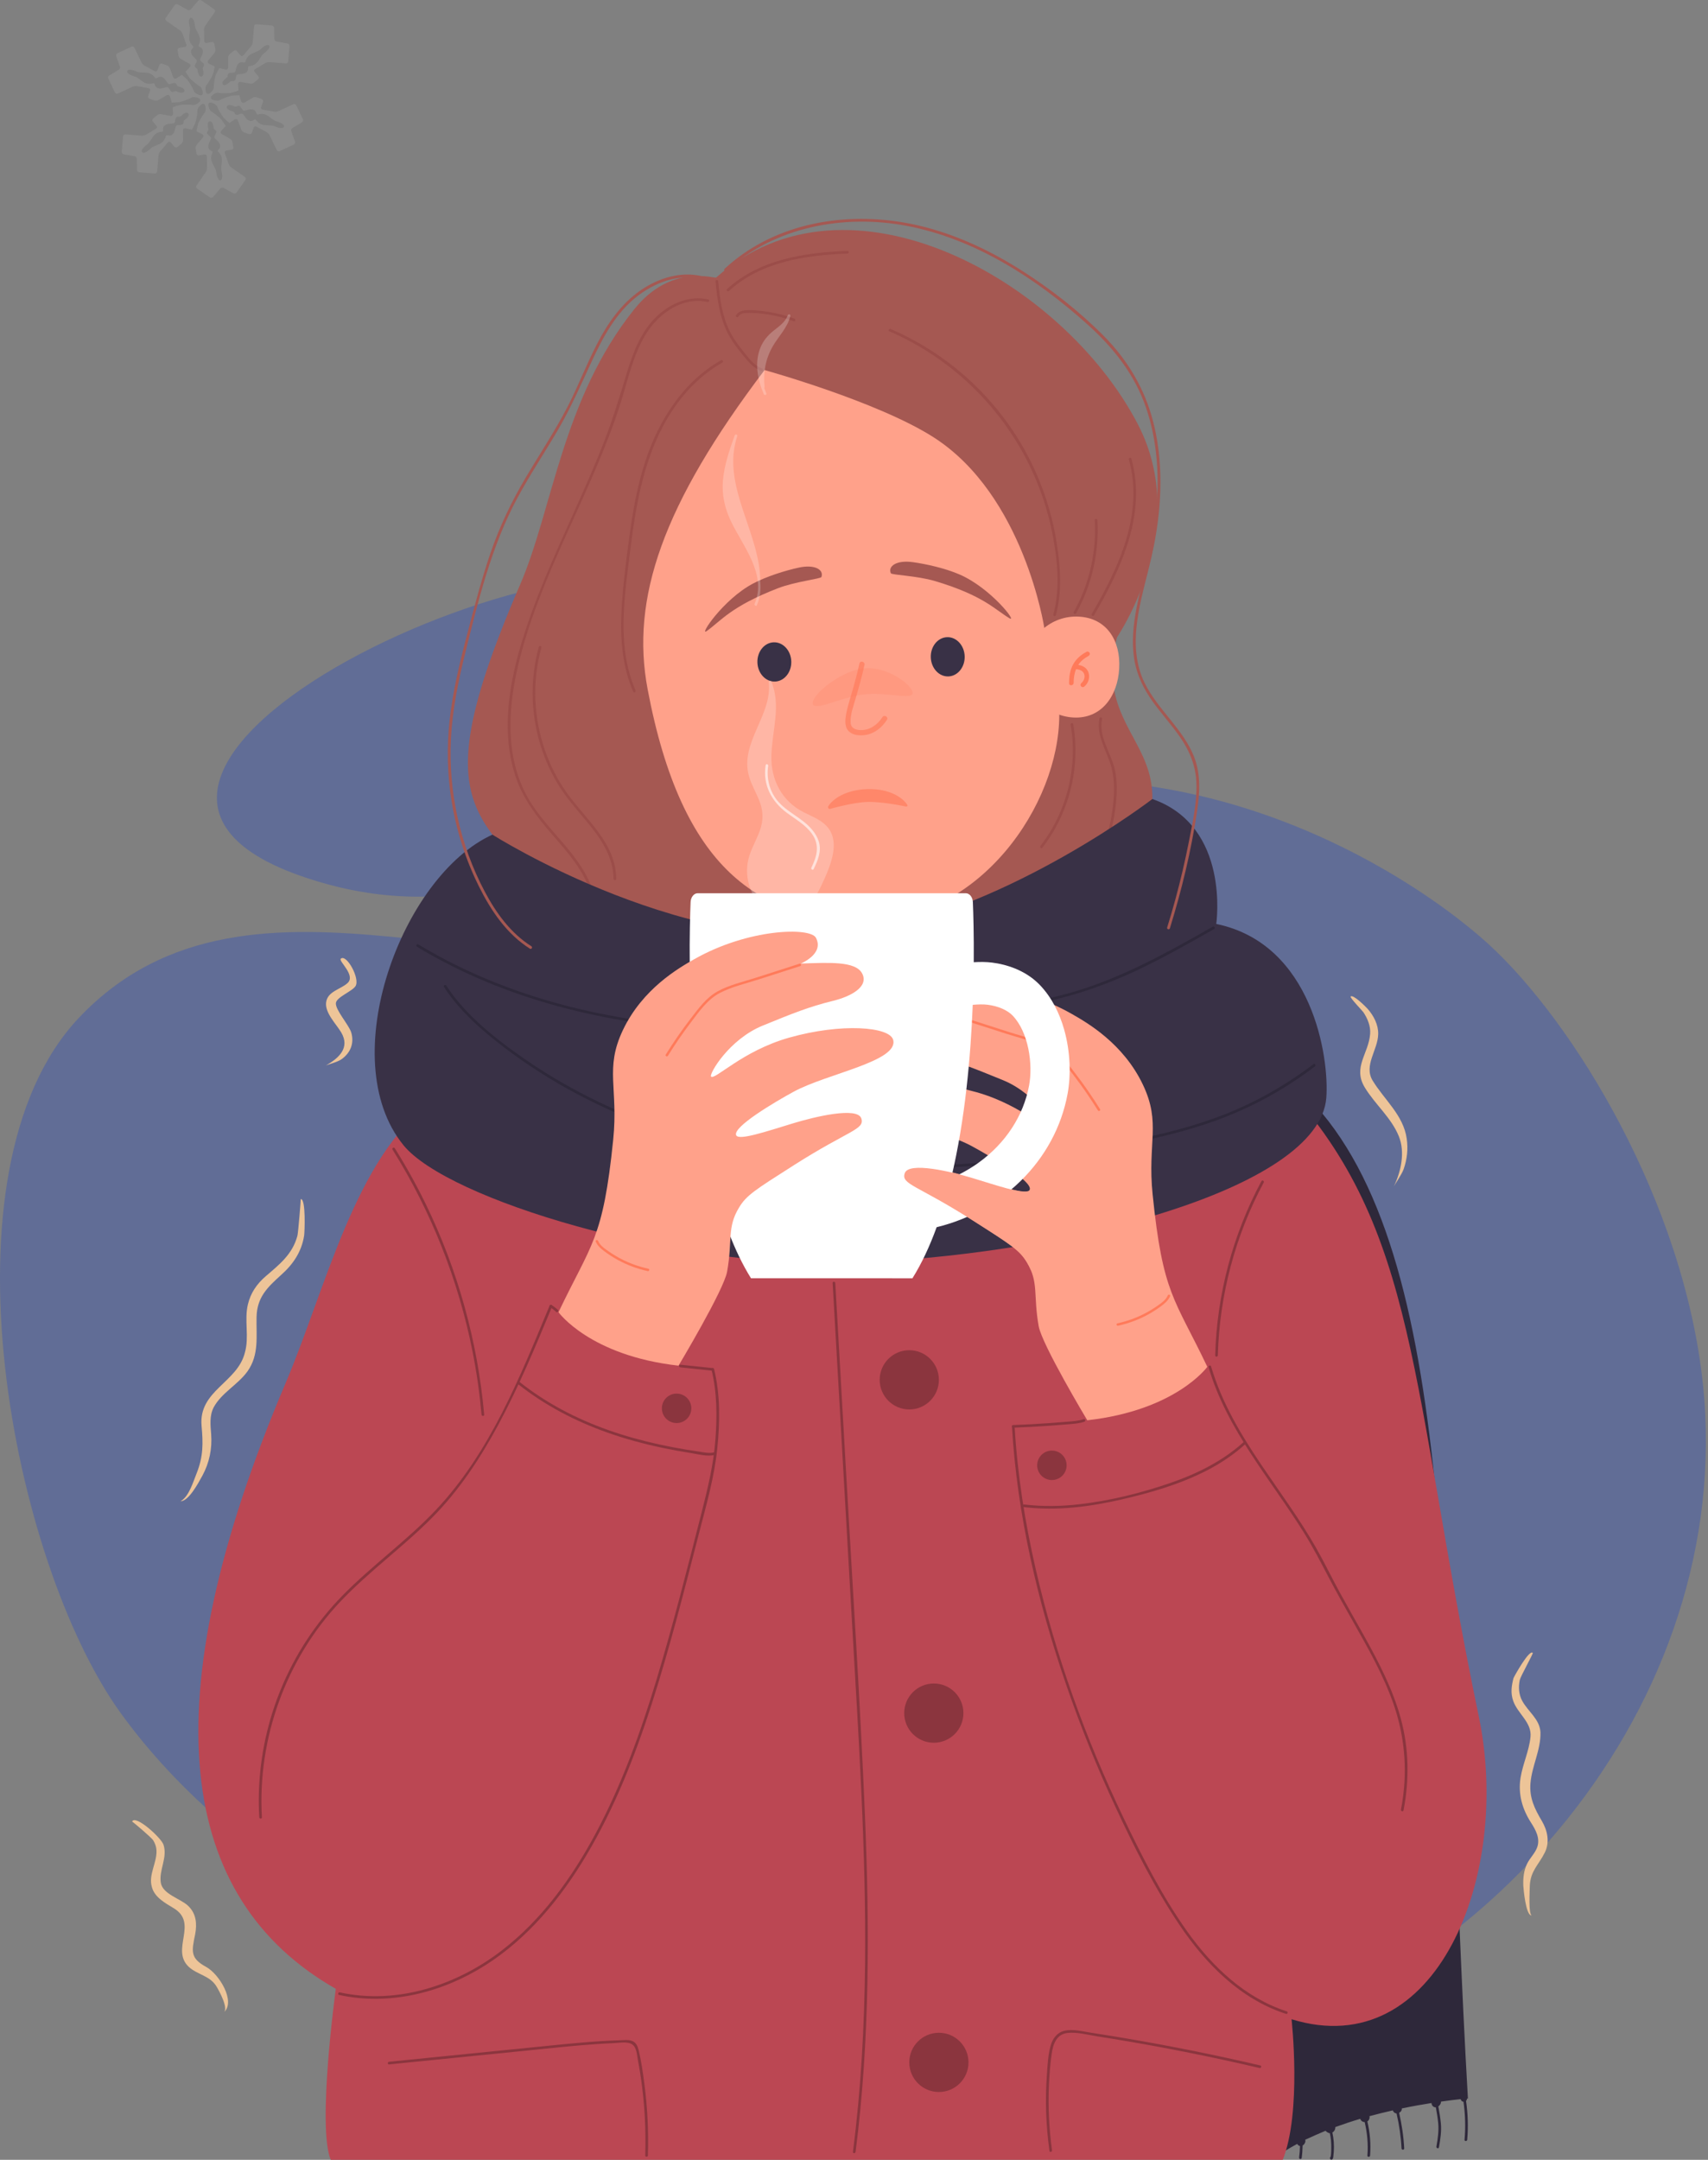 <svg width="648" height="819" viewBox="0 0 648 819" fill="none" xmlns="http://www.w3.org/2000/svg">
<rect x="0" y="0" width="648" height="819" fill="#808080" stroke="none"/>
<path opacity="0.09" d="M112.387 39.925C112.193 39.515 111.696 39.339 111.281 39.53L105.592 42.167C105.181 42.358 104.475 42.446 104.026 42.364L99.587 41.55C99.139 41.468 98.899 41.052 99.053 40.627L99.78 38.616C99.934 38.191 99.71 37.717 99.28 37.565L97.407 36.9C96.977 36.748 96.305 36.812 95.915 37.039L92.731 38.904C92.51 39.035 92.243 39.053 92.003 38.962C91.764 38.868 91.583 38.67 91.512 38.428C91.227 37.456 90.837 36.134 90.818 36.128C90.742 36.101 88.509 36.18 87.852 36.295C87.26 36.398 84.668 37.182 83.189 38.069C83.081 38.133 82.958 38.172 82.836 38.184C82.01 38.257 81.187 38.093 80.462 37.72C80.235 37.601 80.072 37.389 80.026 37.137C79.98 36.884 80.054 36.629 80.226 36.438C80.772 35.837 81.485 35.399 82.283 35.18C82.406 35.147 82.532 35.141 82.654 35.165C84.355 35.481 87.057 35.317 87.65 35.208C88.307 35.086 90.422 34.388 90.487 34.333C90.502 34.321 90.401 32.948 90.321 31.939C90.302 31.687 90.401 31.438 90.591 31.268C90.781 31.098 91.039 31.025 91.291 31.068L94.932 31.709C95.381 31.788 96.031 31.614 96.382 31.323L97.898 30.05C98.245 29.759 98.288 29.239 97.993 28.893L96.599 27.262C96.305 26.918 96.385 26.445 96.775 26.214L100.643 23.911C101.033 23.677 101.724 23.516 102.178 23.553L108.441 24.045C108.896 24.081 109.298 23.741 109.335 23.292L109.82 17.463C109.857 17.013 109.522 16.579 109.074 16.497L104.911 15.737C104.462 15.655 104.088 15.218 104.082 14.768L104.011 10.573C104.005 10.121 103.624 9.723 103.17 9.684L97.287 9.197C96.833 9.161 96.431 9.498 96.391 9.948L95.85 16.15C95.81 16.6 95.537 17.25 95.242 17.593L92.313 20.995C92.019 21.338 91.534 21.338 91.239 20.995L89.845 19.367C89.55 19.021 89.025 18.978 88.678 19.27L87.162 20.543C86.815 20.834 86.532 21.442 86.538 21.894L86.578 25.561C86.578 25.816 86.465 26.056 86.265 26.214C86.066 26.372 85.802 26.429 85.553 26.369C84.561 26.126 83.213 25.801 83.198 25.813C83.133 25.864 82.09 27.817 81.862 28.44C81.657 29.002 81.049 31.614 81.082 33.331C81.082 33.455 81.058 33.58 81.006 33.692C80.656 34.436 80.103 35.059 79.415 35.496C79.197 35.633 78.93 35.663 78.688 35.578C78.445 35.493 78.258 35.299 78.178 35.056C77.926 34.287 77.899 33.455 78.108 32.662C78.138 32.541 78.197 32.431 78.279 32.334C79.403 31.031 80.61 28.631 80.812 28.067C81.033 27.441 81.482 25.275 81.466 25.196C81.463 25.175 80.214 24.579 79.293 24.142C79.062 24.033 78.893 23.823 78.841 23.574C78.789 23.325 78.853 23.067 79.016 22.872L81.356 20.075C81.647 19.729 81.782 19.091 81.703 18.644L81.347 16.703C81.267 16.26 80.889 15.828 80.441 15.907L78.319 16.287C77.871 16.369 77.509 16.123 77.5 15.674L77.426 11.23C77.417 10.777 77.625 10.118 77.883 9.747L81.445 4.626C81.703 4.252 81.608 3.742 81.233 3.484L76.382 0.155C76.007 -0.103 75.458 -0.03 75.163 0.313L72.418 3.505C72.124 3.848 71.556 3.952 71.156 3.733L67.454 1.695C67.055 1.476 66.517 1.601 66.256 1.971L62.895 6.777C62.633 7.147 62.729 7.664 63.103 7.922L68.255 11.488C68.63 11.746 69.059 12.308 69.213 12.733L70.714 16.889C70.868 17.314 70.613 17.669 70.165 17.748L68.043 18.128C67.595 18.207 67.316 18.757 67.395 19.203L67.752 21.144C67.831 21.587 68.224 22.134 68.624 22.356L71.844 24.154C72.068 24.279 72.222 24.5 72.259 24.753C72.296 25.005 72.213 25.26 72.035 25.442C71.325 26.168 70.371 27.155 70.377 27.186C70.392 27.268 71.577 29.139 72.007 29.646C72.394 30.105 74.374 31.933 75.891 32.763C76.001 32.823 76.097 32.908 76.167 33.009C76.643 33.68 76.91 34.47 76.95 35.278C76.962 35.533 76.855 35.779 76.658 35.943C76.462 36.107 76.201 36.174 75.949 36.119C75.151 35.949 74.411 35.557 73.821 34.983C73.732 34.895 73.665 34.789 73.622 34.67C73.045 33.054 71.549 30.816 71.156 30.363C70.724 29.859 69.05 28.392 68.974 28.364C68.955 28.358 67.807 29.13 66.963 29.704C66.751 29.846 66.484 29.886 66.241 29.807C65.999 29.728 65.802 29.543 65.716 29.306L64.454 25.861C64.297 25.436 63.822 24.965 63.392 24.81L61.519 24.145C61.089 23.993 60.613 24.215 60.46 24.64L59.732 26.651C59.579 27.076 59.127 27.243 58.728 27.025L54.78 24.856C54.381 24.637 53.896 24.124 53.699 23.717L50.994 18.094C50.798 17.687 50.3 17.511 49.889 17.703L44.553 20.196C44.142 20.388 43.93 20.895 44.083 21.32L45.502 25.272C45.655 25.697 45.459 26.235 45.069 26.469L41.44 28.625C41.05 28.856 40.887 29.382 41.084 29.792L43.604 35.08C43.798 35.49 44.295 35.666 44.709 35.475L50.402 32.839C50.813 32.647 51.519 32.559 51.968 32.641L56.407 33.455C56.855 33.537 57.095 33.953 56.941 34.379L56.214 36.389C56.06 36.815 56.284 37.288 56.714 37.44L58.587 38.105C59.017 38.257 59.689 38.194 60.079 37.966L63.263 36.101C63.484 35.97 63.751 35.952 63.99 36.043C64.23 36.134 64.411 36.335 64.482 36.578C64.767 37.55 65.154 38.871 65.176 38.877C65.252 38.904 67.484 38.825 68.141 38.71C68.737 38.607 71.325 37.823 72.805 36.936C72.913 36.872 73.035 36.833 73.158 36.821C73.984 36.748 74.804 36.912 75.531 37.285C75.759 37.404 75.921 37.617 75.968 37.869C76.013 38.118 75.94 38.376 75.768 38.567C75.222 39.169 74.509 39.606 73.711 39.825C73.588 39.858 73.462 39.864 73.339 39.84C71.638 39.524 68.937 39.688 68.344 39.797C67.687 39.919 65.572 40.618 65.507 40.672C65.492 40.684 65.596 42.057 65.673 43.066C65.691 43.318 65.593 43.567 65.403 43.737C65.213 43.907 64.955 43.98 64.703 43.938L61.062 43.297C60.613 43.218 59.962 43.391 59.612 43.682L58.096 44.955C57.749 45.247 57.706 45.766 58.001 46.112L59.394 47.74C59.689 48.087 59.609 48.558 59.219 48.791L55.351 51.094C54.961 51.325 54.27 51.489 53.816 51.452L47.553 50.96C47.098 50.924 46.696 51.264 46.659 51.714L46.174 57.54C46.137 57.989 46.472 58.426 46.92 58.505L51.083 59.265C51.532 59.347 51.906 59.784 51.912 60.234L51.983 64.429C51.989 64.881 52.37 65.279 52.824 65.319L58.707 65.805C59.161 65.841 59.563 65.504 59.603 65.054L60.144 58.852C60.184 58.402 60.457 57.752 60.751 57.409L63.68 54.007C63.975 53.664 64.46 53.664 64.755 54.007L66.149 55.638C66.444 55.984 66.969 56.027 67.316 55.735L68.832 54.463C69.179 54.171 69.462 53.563 69.456 53.111L69.416 49.445C69.416 49.189 69.529 48.95 69.729 48.791C69.928 48.634 70.192 48.576 70.441 48.637C71.433 48.88 72.781 49.205 72.796 49.193C72.861 49.138 73.904 47.185 74.132 46.565C74.337 46.003 74.945 43.391 74.911 41.675C74.911 41.55 74.936 41.425 74.988 41.313C75.338 40.569 75.891 39.946 76.579 39.509C76.793 39.372 77.064 39.342 77.306 39.427C77.549 39.512 77.736 39.706 77.816 39.949C78.067 40.718 78.095 41.55 77.886 42.343C77.856 42.464 77.797 42.574 77.715 42.671C76.591 43.974 75.384 46.374 75.181 46.936C74.96 47.561 74.512 49.727 74.528 49.806C74.531 49.827 75.78 50.423 76.704 50.863C76.935 50.972 77.103 51.182 77.156 51.431C77.211 51.68 77.143 51.938 76.981 52.133L74.598 54.936C74.306 55.283 74.132 55.93 74.211 56.373L74.567 58.314C74.65 58.758 75.077 59.022 75.528 58.943L77.65 58.563C78.098 58.484 78.476 58.803 78.482 59.256L78.562 63.736C78.571 64.189 78.365 64.866 78.108 65.237L74.549 70.367C74.291 70.741 74.386 71.254 74.761 71.512L79.612 74.844C79.987 75.103 80.536 75.033 80.831 74.686L83.576 71.494C83.87 71.151 84.438 71.047 84.837 71.269L88.54 73.307C88.939 73.526 89.477 73.401 89.737 73.031L93.099 68.225C93.36 67.855 93.265 67.339 92.894 67.08L87.742 63.514C87.367 63.256 86.938 62.697 86.784 62.269L85.27 58.038C85.117 57.612 85.356 57.181 85.805 57.102L87.926 56.722C88.374 56.644 88.602 56.261 88.522 55.814L88.165 53.873C88.086 53.43 87.733 52.877 87.337 52.655L84.137 50.854C83.913 50.73 83.772 50.508 83.735 50.256C83.698 50.004 83.784 49.748 83.962 49.566C84.672 48.84 85.626 47.853 85.623 47.823C85.608 47.74 84.426 45.866 83.996 45.359C83.609 44.901 81.629 43.072 80.112 42.243C80.002 42.182 79.907 42.097 79.836 41.997C79.36 41.325 79.093 40.535 79.053 39.728C79.041 39.472 79.148 39.226 79.345 39.062C79.541 38.898 79.802 38.831 80.054 38.886C80.852 39.056 81.592 39.448 82.182 40.025C82.271 40.113 82.338 40.22 82.381 40.338C82.958 41.954 84.454 44.193 84.847 44.645C85.283 45.15 86.953 46.617 87.03 46.644C87.048 46.65 88.196 45.879 89.037 45.304C89.249 45.162 89.516 45.122 89.759 45.201C90.001 45.28 90.198 45.465 90.284 45.702L91.546 49.15C91.702 49.575 92.181 50.046 92.608 50.201L94.481 50.866C94.911 51.018 95.387 50.796 95.54 50.371L96.268 48.36C96.421 47.935 96.873 47.768 97.272 47.987L101.22 50.155C101.619 50.374 102.104 50.887 102.301 51.294L105.006 56.917C105.202 57.324 105.7 57.5 106.111 57.309L111.447 54.815C111.858 54.624 112.07 54.116 111.917 53.691L110.498 49.739C110.345 49.314 110.541 48.776 110.931 48.542L114.56 46.386C114.95 46.155 115.113 45.63 114.916 45.222L112.396 39.934L112.387 39.925ZM85.454 29.88C85.645 29.719 85.866 29.555 86.022 29.446C86.231 29.294 86.357 29.057 86.363 28.802C86.369 28.498 86.37 28.14 86.692 27.869C87.303 27.356 88.522 27.833 89.084 27.359C89.547 26.97 89.467 24.938 90.594 23.993C91.644 23.112 92.476 24.051 93.038 23.58C93.05 23.571 93.339 22.004 94.435 21.083C95.752 19.978 97.619 19.72 98.644 18.857C98.924 18.623 99.231 18.334 99.559 18.058C100.127 17.581 100.763 17.141 101.435 17.077C101.702 17.052 101.966 17.159 102.141 17.362C102.209 17.441 102.239 17.542 102.233 17.645C102.175 18.428 101.552 19.073 100.895 19.625C100.566 19.902 100.228 20.154 99.949 20.388C98.921 21.25 98.359 23.033 97.042 24.136C95.945 25.056 94.34 25.081 94.328 25.09C93.769 25.561 94.564 26.526 93.514 27.41C92.387 28.355 90.376 27.945 89.916 28.331C89.354 28.805 89.627 30.071 89.013 30.585C88.691 30.855 88.334 30.794 88.03 30.752C87.776 30.715 87.518 30.8 87.334 30.98C87.198 31.113 86.996 31.305 86.805 31.462C86.373 31.824 85.918 32.116 85.405 32.261C85.092 32.352 84.754 32.252 84.543 32.003C84.331 31.754 84.285 31.408 84.429 31.116C84.659 30.639 85.025 30.241 85.454 29.88ZM67.598 34.904C67.362 34.819 67.107 34.713 66.932 34.634C66.695 34.53 66.425 34.539 66.198 34.661C65.931 34.807 65.618 34.986 65.219 34.846C64.463 34.579 64.27 33.297 63.576 33.048C63.005 32.845 61.27 33.929 59.88 33.434C58.584 32.972 58.986 31.791 58.295 31.544C58.28 31.538 56.766 32.073 55.415 31.593C53.791 31.016 52.631 29.543 51.363 29.09C51.016 28.966 50.611 28.847 50.205 28.704C49.502 28.455 48.799 28.13 48.409 27.587C48.252 27.368 48.213 27.088 48.305 26.839C48.339 26.742 48.409 26.663 48.501 26.618C49.214 26.277 50.089 26.49 50.902 26.779C51.307 26.921 51.697 27.085 52.044 27.21C53.312 27.66 55.151 27.256 56.776 27.833C58.13 28.313 58.952 29.679 58.968 29.686C59.658 29.932 60.107 28.765 61.402 29.224C62.793 29.719 63.438 31.648 64.009 31.851C64.703 32.097 65.676 31.232 66.431 31.499C66.828 31.642 66.953 31.976 67.07 32.258C67.168 32.495 67.371 32.675 67.62 32.741C67.804 32.793 68.071 32.869 68.304 32.951C68.838 33.139 69.32 33.388 69.704 33.753C69.941 33.978 70.02 34.318 69.91 34.624C69.799 34.931 69.52 35.141 69.192 35.165C68.66 35.205 68.129 35.092 67.598 34.901V34.904ZM70.53 45.122C70.34 45.283 70.119 45.447 69.962 45.56C69.753 45.709 69.627 45.948 69.621 46.204C69.615 46.507 69.615 46.866 69.293 47.136C68.682 47.649 67.463 47.172 66.901 47.646C66.438 48.035 66.517 50.067 65.391 51.012C64.341 51.893 63.508 50.954 62.947 51.425C62.934 51.434 62.646 53.002 61.55 53.922C60.233 55.028 58.366 55.286 57.34 56.148C57.061 56.385 56.754 56.671 56.425 56.947C55.854 57.424 55.222 57.868 54.55 57.928C54.282 57.953 54.018 57.846 53.843 57.643C53.776 57.564 53.745 57.464 53.751 57.36C53.81 56.577 54.433 55.933 55.09 55.38C55.419 55.103 55.756 54.851 56.036 54.617C57.064 53.755 57.626 51.975 58.943 50.869C60.039 49.949 61.645 49.925 61.657 49.915C62.219 49.445 61.421 48.479 62.471 47.595C63.597 46.65 65.609 47.06 66.069 46.674C66.631 46.2 66.358 44.934 66.972 44.421C67.294 44.15 67.65 44.211 67.954 44.254C68.209 44.29 68.467 44.205 68.651 44.026C68.786 43.892 68.989 43.704 69.179 43.543C69.612 43.181 70.07 42.89 70.579 42.744C70.892 42.653 71.233 42.753 71.442 43.002C71.654 43.251 71.697 43.597 71.556 43.889C71.325 44.366 70.96 44.764 70.53 45.125V45.122ZM80.926 47.719C80.957 47.889 81.003 48.275 81.027 48.497C81.049 48.7 81.15 48.889 81.304 49.022C81.589 49.272 82.013 49.505 82.065 49.788C82.209 50.572 81.184 51.376 81.316 52.096C81.423 52.689 83.241 53.636 83.505 55.076C83.751 56.419 82.516 56.662 82.645 57.379C82.648 57.394 83.873 58.426 84.128 59.827C84.435 61.51 83.729 63.241 83.972 64.553C84.036 64.912 84.144 65.361 84.22 65.78C84.355 66.525 84.417 67.269 84.125 67.934C84.015 68.183 83.79 68.377 83.52 68.426H83.517C83.444 68.441 83.364 68.405 83.302 68.359C82.593 67.831 82.344 67.014 82.188 66.154C82.111 65.735 82.053 65.294 81.988 64.936C81.749 63.624 80.472 62.236 80.162 60.553C79.904 59.153 80.686 57.755 80.683 57.74C80.551 57.023 79.308 57.221 79.062 55.878C78.798 54.438 80.162 52.916 80.054 52.327C79.922 51.607 78.679 51.206 78.534 50.426C78.482 50.143 78.795 49.776 78.976 49.445C79.075 49.262 79.099 49.053 79.05 48.855C78.995 48.637 78.9 48.26 78.869 48.09C78.814 47.783 78.783 47.239 78.881 46.674C78.943 46.337 79.207 46.07 79.547 46.009C79.888 45.948 80.232 46.103 80.41 46.398C80.705 46.893 80.868 47.413 80.926 47.719ZM77.103 28.334C77.042 28.671 76.778 28.938 76.434 28.999C76.09 29.06 75.749 28.905 75.571 28.607C75.277 28.112 75.114 27.593 75.059 27.286C75.028 27.116 74.982 26.73 74.957 26.508C74.936 26.305 74.835 26.116 74.681 25.983C74.396 25.734 73.972 25.5 73.92 25.217C73.775 24.434 74.801 23.629 74.669 22.909C74.561 22.317 72.744 21.369 72.483 19.929C72.237 18.587 73.471 18.343 73.343 17.627C73.343 17.611 72.114 16.579 71.859 15.178C71.552 13.496 72.259 11.764 72.016 10.452C71.952 10.094 71.86 9.726 71.783 9.307C71.651 8.584 71.577 7.8 71.853 7.214C71.967 6.974 72.185 6.777 72.446 6.731H72.449C72.563 6.71 72.686 6.761 72.784 6.825C73.413 7.238 73.665 8.101 73.815 8.93C73.892 9.349 73.941 9.753 74.009 10.112C74.248 11.424 75.522 12.794 75.832 14.477C76.087 15.877 75.307 17.265 75.311 17.28C75.442 17.997 76.686 17.794 76.932 19.136C77.196 20.576 75.832 22.095 75.94 22.684C76.072 23.404 77.315 23.802 77.46 24.585C77.512 24.868 77.199 25.233 77.017 25.567C76.919 25.746 76.895 25.959 76.944 26.156C76.999 26.375 77.094 26.751 77.125 26.921C77.18 27.228 77.211 27.772 77.113 28.337L77.103 28.334ZM107.751 47.983C107.658 48.236 107.45 48.427 107.189 48.494C106.538 48.667 105.786 48.476 105.082 48.227C104.677 48.081 104.287 47.92 103.94 47.795C102.672 47.343 100.833 47.75 99.209 47.172C97.855 46.693 97.032 45.326 97.017 45.32C96.326 45.074 95.878 46.24 94.582 45.778C93.192 45.283 92.547 43.354 91.976 43.151C91.282 42.905 90.309 43.77 89.553 43.503C89.157 43.361 89.031 43.026 88.915 42.744C88.816 42.507 88.614 42.328 88.365 42.261C88.181 42.209 87.914 42.133 87.68 42.051C87.146 41.863 86.664 41.614 86.28 41.249C86.044 41.025 85.964 40.684 86.075 40.378C86.185 40.074 86.465 39.861 86.793 39.837C87.324 39.797 87.856 39.91 88.387 40.101C88.623 40.183 88.878 40.292 89.053 40.371C89.289 40.475 89.559 40.466 89.787 40.344C90.054 40.198 90.367 40.019 90.766 40.159C91.521 40.426 91.715 41.708 92.409 41.957C92.98 42.161 94.714 41.076 96.105 41.571C97.401 42.033 96.999 43.215 97.689 43.461C97.705 43.467 99.218 42.932 100.572 43.412C102.196 43.989 103.357 45.462 104.625 45.915C104.972 46.039 105.377 46.158 105.783 46.301C106.593 46.589 107.407 46.978 107.738 47.689C107.781 47.78 107.787 47.886 107.751 47.983Z" fill="white"/>
<g clip-path="url(#clip0_5_446)">
<path d="M45.812 649.615C121.139 753.758 307.452 809.45 450.224 780.162C562.214 757.189 658.667 646.356 646.092 525.131C638.909 455.88 597.054 387.443 564.535 357.84C532.016 328.237 403.575 240.761 259.205 346.575C203.544 387.375 96.067 315.69 29.784 386.122C-24.665 443.982 4.524 592.54 45.811 649.615H45.812Z" fill="#435AAC" fill-opacity="0.5"/>
<path d="M281.164 228.295C303.683 248.988 227.406 372.521 113.339 331.877C-0.731 291.231 232.651 183.717 281.164 228.295Z" fill="#435AAC" fill-opacity="0.5"/>
<path d="M84.962 763.042C86.728 761.418 83.062 754.788 82.153 753.301C79.63 749.095 74.907 748.891 71.569 745.787C64.66 739.199 75.335 729.357 65.969 723.633C62.773 721.677 58.703 719.567 57.635 715.623C56.224 710.857 59.601 706.378 59.367 701.631C59.298 700.238 58.847 699.116 58.18 697.93C57.529 696.794 50.167 690.644 50.129 690.732C51.34 687.994 61.133 696.841 62.028 699.506C63.63 704.454 60.285 709.005 60.994 713.857C61.63 718.258 68.443 719.948 71.301 722.626C74.46 725.58 74.79 729.413 74.046 733.464C72.689 739.961 72.112 742.544 78.233 745.871C83.165 748.554 89.496 758.964 84.962 763.04V763.042Z" fill="#EDC498"/>
<path d="M68.475 569.287C71.735 567.549 73.342 561.702 74.651 558.547C77.138 552.226 77.073 547.305 76.477 540.703C75.26 527.264 90.105 524.344 92.913 512.873C94.614 506.954 92.622 500.66 94.04 494.668C95.075 490.294 97.412 486.878 100.83 483.94C106.079 479.428 110.957 475.624 112.835 468.61C113.153 467.421 114.171 454.699 114.093 454.711C116.113 454.387 115.566 467.333 115.39 468.487C114.446 474.659 111.219 479.424 106.578 483.531C101.363 488.253 97.511 491.953 97.339 499.416C97.171 506.667 98.389 513.694 93.893 520.022C90.228 525.11 83.964 528.186 81.014 533.77C79.43 536.961 79.853 540.455 80.111 543.895C80.521 549.366 79.423 554.718 76.794 559.552C74.989 562.853 71.527 569.236 68.473 569.288C68.435 569.31 68.362 569.291 68.473 569.288L68.475 569.287Z" fill="#EDC498"/>
<path d="M123.563 404.068C128.562 401.276 132.899 397.337 129.451 391.493C127.592 388.34 123.235 384.114 123.722 380.134C124.24 375.891 129.196 375.218 131.866 372.771C135.067 369.803 128.343 364.457 129.282 363.559C131.379 361.558 136.684 371.017 134.889 373.917C133.623 375.963 127.548 378.116 127.428 380.429C127.29 383.055 132.234 388.451 133.258 391.501C134.447 395.593 133.016 399.179 129.62 401.634C128.082 402.745 124.194 403.723 123.564 404.066L123.563 404.068Z" fill="#EDC498"/>
<path d="M528.808 449.899C531.554 444.215 533.151 436.896 530.7 430.866C527.815 423.772 521.695 418.812 517.784 412.366C513.144 404.718 519.236 399.603 519.822 392.036C520.049 389.131 518.839 386.226 517.262 383.85C516.933 383.359 512.069 378.288 512.403 377.904C513.304 376.865 518.322 381.923 518.901 382.587C521.205 385.236 522.952 388.568 522.874 392.164C522.743 398.188 517.317 403.973 520.743 409.719C525.181 417.033 532.425 422.823 533.699 431.774C534.267 435.706 533.846 439.602 532.525 443.349C531.788 445.436 529.25 448.972 528.806 449.899H528.808Z" fill="#EDC498"/>
<path d="M581.088 726.344C578.854 726.43 578.014 716.288 577.932 715.098C577.808 712.232 578.094 709.38 579.349 706.762C580.419 704.535 582.417 702.753 583.224 700.402C584.375 697.054 582.62 693.894 580.851 691.141C577.51 685.951 575.896 680.29 576.889 674.109C577.733 668.868 580.125 663.959 580.656 658.661C581.215 653.103 575.783 649.856 574.088 644.961C573.06 641.988 573.445 639.361 574.191 636.391C574.432 635.725 580.275 625.207 581.524 626.802C581.718 627.049 576.871 635.711 576.59 637.04C576.025 639.723 576.187 642.474 577.498 644.928C579.706 649.054 584.139 651.825 584.437 656.873C584.605 663.621 581.169 669.633 580.64 676.257C580.202 681.783 582.228 685.897 584.951 690.484C587.097 694.102 588.043 698.499 586.114 702.427C583.829 707.079 580.662 709.379 580.398 715.026C580.375 716.729 579.837 725.738 581.087 726.343C581.022 726.346 581.187 726.391 581.087 726.343L581.088 726.344Z" fill="#EDC498"/>
<path d="M556.461 796.309C556.543 796.135 556.591 795.95 556.606 795.761C556.795 795.747 556.909 795.736 556.909 795.736C546.775 619.442 553.734 475.252 496.352 416.282C485.665 405.299 471.243 401.984 458.26 405.539C380.637 426.788 483.413 818.434 483.413 818.434C486.103 816.434 489.061 814.627 492.163 812.959C492.184 812.996 492.192 813.043 492.213 813.081C492.438 813.422 492.794 813.708 493.203 813.779C493.162 815.214 493.069 816.645 492.869 818.068C492.832 818.34 492.936 818.607 493.222 818.689C493.458 818.757 493.804 818.606 493.841 818.338C494.067 816.748 494.169 815.148 494.21 813.548C494.293 813.495 494.389 813.461 494.469 813.398C494.775 813.155 494.995 812.831 495.138 812.471C495.277 812.12 495.284 811.745 495.2 811.387C496.088 810.949 501.553 808.521 502.901 807.989L502.908 807.994C503.076 808.183 503.267 808.351 503.474 808.497C503.779 808.712 504.153 808.875 504.531 808.909C504.722 809.827 504.884 810.748 504.967 811.681C505.062 812.748 505.097 813.822 505.067 814.893C505.043 815.843 505.042 816.924 504.826 817.874C504.671 817.96 504.58 818.153 504.567 818.318C504.549 818.514 504.609 818.681 504.768 818.804C504.927 818.931 505.188 819.024 505.379 818.884C505.785 818.578 505.789 818.215 505.851 817.727C505.925 817.154 505.984 816.581 506.022 816.004C506.109 814.73 506.107 813.448 506.014 812.174C505.929 810.989 505.733 809.822 505.492 808.661C506.211 808.227 506.664 807.437 506.597 806.588C509.742 805.441 512.912 804.388 516.07 803.457C516.204 803.923 516.559 804.328 516.993 804.527C517.232 804.634 517.489 804.689 517.748 804.702C518.735 808.852 519.116 813.119 518.784 817.389C518.734 818.036 519.742 818.033 519.791 817.389C520.131 813.043 519.771 808.676 518.76 804.444C519.269 804.11 519.588 803.543 519.615 802.935C519.62 802.775 519.599 802.61 519.548 802.46C522.57 801.641 525.543 800.906 528.418 800.262C528.531 800.54 528.672 800.802 528.894 801.006C529.162 801.255 529.492 801.391 529.838 801.419C530.845 805.78 531.505 810.208 531.729 814.681C531.763 815.326 532.771 815.331 532.738 814.681C532.509 810.123 531.84 805.608 530.814 801.167C531.127 800.994 531.416 800.775 531.606 800.479C531.789 800.194 531.858 799.851 531.83 799.516C535.918 798.669 539.73 797.994 543.09 797.468C543.133 797.91 543.267 798.334 543.606 798.666C543.872 798.925 544.214 799.083 544.585 799.104C544.637 799.107 544.689 799.087 544.741 799.084C545.098 801.073 545.442 803.069 545.636 805.069C545.927 808.08 545.47 811.033 544.959 813.991C544.848 814.627 545.82 814.9 545.931 814.259C546.456 811.217 546.948 808.165 546.643 805.069C546.435 802.952 546.071 800.843 545.695 798.74C546.254 798.351 546.662 797.754 546.706 797.064C546.71 797.021 546.694 796.969 546.692 796.922C549.813 796.48 552.356 796.185 554.124 795.999C554.16 796.079 554.201 796.153 554.241 796.231C554.362 796.48 554.549 796.728 554.801 796.853C554.937 796.921 555.086 796.959 555.237 796.977C555.911 801.752 556.062 806.583 555.633 811.392C555.574 812.037 556.586 812.032 556.643 811.392C557.082 806.466 556.902 801.522 556.204 796.632C556.304 796.537 556.396 796.436 556.457 796.308L556.461 796.309Z" fill="#2E283A"/>
<path d="M163.299 418.236C134.892 438.768 123.587 488.615 108.359 524.469C56.717 646.069 67.347 719.917 127.405 754.178C127.405 754.178 120.168 806.615 125.543 819.196H486.587C493.959 801.099 490.006 765.699 490.006 765.699C545.189 782.69 573.546 711.01 561.06 650.971C534.838 524.879 538.337 466.465 487.548 411.592C404.553 321.919 248.678 356.529 163.299 418.236Z" fill="#BB4753"/>
<path d="M197.317 221.722C153.7 322.587 190.647 305.853 226.784 366.171L406.898 364.03C470.96 280.393 411.631 290.299 423.766 241.678C423.766 241.678 452.237 200.328 431.671 160.832C403.288 106.328 321.659 60.606 271.702 105.258C271.173 105.731 254.653 99.782 240.655 117.241C213.296 151.364 209.71 193.062 197.317 221.722Z" fill="#A55852"/>
<path d="M290.066 140.335C290.066 140.335 332.797 152.168 354.134 165.782C388.541 187.737 396.197 238.101 396.197 238.101L401.876 271.071C401.876 305.305 371.561 349.076 328.69 349.074C288.295 349.072 258.665 329.962 245.707 261.378C239.206 226.975 251.311 191.451 290.066 140.334V140.335Z" fill="#FFA18A"/>
<path opacity="0.65" d="M326.054 251.606C325.183 255.679 324.05 259.681 322.882 263.677C322.05 266.527 321.108 269.419 320.79 272.385C320.599 274.159 320.725 276.175 322.151 277.439C323.741 278.852 326.256 279.023 328.256 278.722C331.79 278.19 334.613 275.903 336.498 272.95C337.192 271.866 335.461 270.875 334.77 271.954C332.94 274.822 329.993 276.941 326.483 276.852C324.512 276.802 322.84 276.11 322.717 273.975C322.553 271.068 323.703 267.998 324.502 265.252C325.763 260.9 327.033 256.558 327.978 252.124C328.248 250.872 326.324 250.349 326.055 251.604L326.054 251.606Z" fill="#FF7A5A"/>
<path d="M311.647 218.804C312.626 215.994 309.056 213.939 303.084 215.231C297.922 216.348 290.826 218.563 285.692 221.283C274.214 227.361 264.972 241.526 268.14 239.279C273.446 235.518 277.269 229.962 295.172 223.051C301.763 220.507 311.406 219.488 311.646 218.804H311.647Z" fill="#A55852"/>
<path d="M337.98 217.382C336.786 214.656 340.187 212.332 346.242 213.158C351.474 213.87 358.721 215.529 364.048 217.841C375.966 223.012 386.278 236.418 382.943 234.422C377.363 231.083 373.121 225.841 354.734 220.34C347.964 218.313 338.273 218.045 337.98 217.382Z" fill="#A55852"/>
<path d="M424.613 253.518C424.02 264.079 417.771 272.67 407.21 272.076C396.649 271.481 388.57 262.439 389.163 251.877C389.757 241.316 398.801 233.237 409.361 233.831C419.922 234.425 425.209 242.956 424.613 253.518Z" fill="#FFA18A"/>
<path d="M412.524 254.127C411.748 252.917 410.446 252.346 409.086 252.123C410.038 250.687 411.398 249.558 412.917 248.761C413.332 248.543 413.607 248.112 413.415 247.634C413.256 247.232 412.71 246.915 412.289 247.135C410.196 248.232 408.417 249.718 407.226 251.779C405.945 253.995 405.592 256.586 405.597 259.105C405.599 260.226 407.334 260.028 407.331 258.916C407.326 257.158 407.576 255.386 408.231 253.756L408.27 253.759C408.385 253.768 408.498 253.78 408.612 253.795C408.839 253.824 409.063 253.864 409.284 253.919C409.341 253.932 409.397 253.948 409.455 253.964C409.543 253.995 409.632 254.025 409.721 254.061C409.909 254.135 410.083 254.228 410.263 254.32C410.283 254.329 410.272 254.325 410.279 254.328L410.339 254.366C410.398 254.408 410.455 254.448 410.511 254.493C410.625 254.581 410.726 254.679 410.832 254.777C410.845 254.797 410.864 254.815 410.88 254.834C410.927 254.893 410.973 254.95 411.015 255.01C411.054 255.064 411.09 255.117 411.124 255.171C411.148 255.211 411.158 255.231 411.166 255.248C411.216 255.359 411.273 255.467 411.314 255.583C411.339 255.65 411.359 255.719 411.382 255.788L411.39 255.817C411.407 255.953 411.441 256.088 411.452 256.226C411.46 256.286 411.476 256.41 411.476 256.513C411.476 256.513 411.472 256.525 411.468 256.56C411.464 256.596 411.462 256.632 411.46 256.668C411.454 256.74 411.445 256.812 411.436 256.884C411.418 257.011 411.393 257.135 411.365 257.261C411.355 257.29 411.323 257.402 411.314 257.438C411.303 257.468 411.293 257.499 411.289 257.512C411.241 257.643 411.187 257.77 411.126 257.897C411.066 258.022 410.989 258.14 410.928 258.264C411.036 258.049 410.936 258.249 410.896 258.308C410.859 258.361 410.818 258.415 410.78 258.467C410.688 258.587 410.589 258.701 410.485 258.81C410.441 258.858 410.392 258.902 410.346 258.95C410.517 258.773 410.34 258.95 410.296 258.986C409.936 259.291 409.809 259.798 410.101 260.203C410.363 260.565 410.959 260.703 411.318 260.4C411.966 259.856 412.493 259.177 412.817 258.392C413.387 257.002 413.343 255.407 412.523 254.126L412.524 254.127ZM409.432 253.955C409.393 253.942 409.356 253.928 409.432 253.955V253.955Z" fill="#FF7A5A"/>
<path d="M287.352 251.197C287.475 255.307 290.451 258.554 294 258.449C297.552 258.344 300.331 254.927 300.208 250.816C300.085 246.706 297.109 243.459 293.56 243.564C290.011 243.669 287.231 247.086 287.352 251.197Z" fill="#393146"/>
<path d="M353.133 249.25C353.256 253.361 356.233 256.61 359.782 256.503C363.333 256.398 366.113 252.98 365.99 248.87C365.867 244.76 362.89 241.513 359.341 241.618C355.792 241.723 353.01 245.14 353.133 249.25Z" fill="#393146"/>
<path d="M271.474 106.677C272.108 113.445 273.019 120.378 276.181 126.495C277.755 129.546 279.899 132.244 282.044 134.907C283.942 137.263 285.879 139.555 288.781 140.654C289.389 140.884 289.65 139.909 289.048 139.682C286.064 138.551 284.12 135.902 282.195 133.494C280.174 130.967 278.221 128.377 276.787 125.464C273.921 119.634 273.082 113.068 272.482 106.676C272.423 106.035 271.414 106.028 271.474 106.676V106.677Z" fill="#9B4D49"/>
<path d="M337.396 125.626C369.032 139.284 392.384 167.997 399.156 201.81C401.174 211.881 402.355 222.965 399.621 233.004C399.45 233.63 400.422 233.899 400.593 233.271C402.992 224.469 402.324 215.03 400.943 206.11C399.578 197.298 397.085 188.673 393.582 180.475C386.744 164.475 375.957 150.326 362.372 139.455C354.913 133.485 346.68 128.541 337.908 124.753C337.319 124.5 336.804 125.368 337.397 125.624L337.396 125.626Z" fill="#9B4D49"/>
<path d="M415.058 233.331C425.403 215.558 435.095 194.928 429.248 173.962C429.073 173.339 428.099 173.603 428.276 174.229C434.047 194.929 424.391 215.287 414.187 232.821C413.86 233.382 414.731 233.891 415.057 233.33L415.058 233.331Z" fill="#9B4D49"/>
<path d="M408.251 232.592C414.241 221.83 417.064 209.549 416.346 197.253C416.31 196.608 415.302 196.604 415.339 197.253C416.044 209.38 413.29 221.47 407.38 232.083C407.066 232.65 407.935 233.159 408.251 232.592Z" fill="#9B4D49"/>
<path d="M417.137 272.368C415.923 278.218 419.047 283.425 420.968 288.737C423.237 295.013 422.855 301.947 421.856 308.453C419.957 320.826 414.622 332.558 406.559 342.129C406.145 342.622 406.853 343.339 407.274 342.842C415.189 333.445 420.554 322.021 422.636 309.902C423.669 303.89 424.326 297.253 422.818 291.271C421.268 285.114 416.737 279.25 418.11 272.635C418.241 272.002 417.27 271.731 417.137 272.366V272.368Z" fill="#9B4D49"/>
<path d="M406.2 274.848C408.958 290.932 404.737 307.858 394.737 320.757C394.343 321.263 395.052 321.981 395.449 321.47C405.692 308.258 410 291.06 407.171 274.581C407.061 273.944 406.089 274.214 406.2 274.85V274.848Z" fill="#9B4D49"/>
<path d="M273.549 136.616C259.192 144.739 249.973 159.359 244.897 174.705C241.793 184.092 240.07 193.866 238.757 203.643C237.48 213.154 236.211 222.749 235.769 232.34C235.299 242.542 236.122 252.86 240.246 262.312C240.505 262.905 241.375 262.394 241.117 261.803C233.729 244.877 237.038 225.404 239.238 207.721C241.46 189.863 244.774 171.533 254.734 156.181C259.673 148.567 266.125 141.974 274.058 137.486C274.621 137.167 274.114 136.295 273.549 136.616Z" fill="#9B4D49"/>
<path d="M268.684 113.545C261.482 111.94 254.349 115.048 249.156 119.988C243.136 125.716 240.146 133.753 237.779 141.529C235.108 150.31 232.478 159.03 229.14 167.592C225.689 176.443 221.83 185.129 217.938 193.794C210.377 210.622 202.622 227.463 197.432 245.211C192.787 261.099 190.241 278.857 195.739 294.872C198.598 303.201 203.855 309.961 209.556 316.532C215.408 323.28 221.576 330.113 224.2 338.849C224.387 339.469 225.36 339.206 225.172 338.582C220.832 324.131 207.516 315.277 200.274 302.528C191.765 287.548 192.641 269.291 196.416 253.04C204.539 218.064 224.472 187.229 235.345 153.18C238.254 144.071 240.158 134.352 245.372 126.186C250.196 118.63 259.112 112.445 268.414 114.519C269.046 114.659 269.316 113.687 268.683 113.547L268.684 113.545Z" fill="#9B4D49"/>
<path d="M233.788 333.262C233.703 319.667 222.212 310.756 214.984 300.565C207.895 290.571 203.834 278.524 203.167 266.306C202.785 259.315 203.533 252.318 205.392 245.567C205.565 244.941 204.592 244.674 204.42 245.299C201.268 256.743 201.315 268.946 204.425 280.397C205.976 286.104 208.276 291.617 211.285 296.711C214.576 302.28 218.881 307.022 222.988 311.983C228.033 318.076 232.726 325.056 232.78 333.262C232.784 333.91 233.792 333.911 233.788 333.262Z" fill="#9B4D49"/>
<path d="M276.556 110.336C288.74 99.178 305.654 96.774 321.531 96.148C322.176 96.123 322.18 95.115 321.531 95.14C305.371 95.777 288.235 98.276 275.843 109.622C275.365 110.062 276.078 110.774 276.556 110.336Z" fill="#9B4D49"/>
<path d="M280.136 120.051C280.994 118.599 282.915 118.61 284.406 118.636C286.275 118.667 288.145 118.806 289.999 119.048C293.8 119.54 297.53 120.483 301.128 121.8C301.737 122.023 302 121.048 301.395 120.828C297.333 119.34 293.109 118.352 288.804 117.9C286.848 117.695 284.792 117.484 282.826 117.667C281.398 117.8 280.025 118.257 279.263 119.543C278.932 120.103 279.804 120.61 280.134 120.052L280.136 120.051Z" fill="#9B4D49"/>
<path d="M186.832 316.497C186.832 316.497 262.801 364.871 329.582 353.286C384.051 343.836 437.199 302.986 437.199 302.986C466.93 313.362 461.434 350.355 461.434 350.355C498.061 357.924 504.351 401.195 503.19 416.282C500.509 451.1 402.589 476.67 320.059 478.914C256.039 480.655 169.884 454.978 153.043 434.229C126.544 401.585 152.539 332.012 186.832 316.497Z" fill="#393146"/>
<path d="M269.445 105.733C261.601 102.589 252.982 104.27 245.811 108.349C237.995 112.796 232.389 119.793 228.055 127.544C223.257 136.123 219.893 145.402 215.384 154.127C210.605 163.373 204.82 172.046 199.515 180.988C194.072 190.165 189.522 199.66 186.067 209.763C182.562 220.011 179.856 230.532 177.105 241C174.325 251.571 171.775 262.24 170.577 273.118C169.453 283.333 169.693 293.645 171.328 303.793C173.138 315.031 176.652 325.999 181.727 336.19C186.294 345.362 192.241 354.189 201.055 359.742C201.643 360.112 202.184 359.183 201.599 358.814C193.747 353.864 188.224 346.211 183.93 338.125C179.203 329.222 175.728 319.655 173.566 309.81C171.42 300.034 170.572 289.98 171.092 279.982C171.653 269.169 173.814 258.516 176.413 248.029C181.395 227.933 186.377 207.204 196.27 188.869C201.004 180.093 206.542 171.787 211.585 163.19C216.474 154.853 220.312 146.113 224.345 137.351C228.685 127.919 233.776 118.333 242.25 111.973C249.887 106.242 259.946 103.078 269.159 106.772C269.802 107.028 270.081 105.989 269.445 105.734V105.733Z" fill="#A55852"/>
<path d="M453.065 287.076C451.069 281.935 447.709 277.51 444.293 273.239C440.597 268.619 436.692 264.053 434.117 258.679C431.002 252.181 430.46 244.909 431.176 237.824C431.926 230.414 433.918 223.196 435.719 215.993C437.266 209.808 438.558 203.584 439.339 197.253C440.872 184.824 440.629 172.018 437.488 159.846C434.266 147.363 427.792 136.484 418.728 127.359C409.354 117.926 398.59 109.534 387.363 102.422C376.196 95.346 364.103 89.589 351.291 86.204C328.09 80.075 301.647 82.347 281.666 96.45C279.294 98.125 277.042 99.959 274.908 101.929C274.398 102.399 275.16 103.159 275.668 102.689C293.791 85.968 320.273 81.129 344.007 85.647C369.946 90.585 393.019 105.508 412.429 122.884C422.359 131.775 430.494 141.959 434.829 154.701C438.835 166.473 439.78 179.103 438.842 191.45C438.356 197.876 437.35 204.258 435.926 210.543C434.403 217.266 432.456 223.891 431.166 230.668C429.966 236.979 429.3 243.478 430.299 249.865C431.242 255.895 433.866 261.242 437.402 266.158C440.7 270.741 444.529 274.918 447.739 279.564C451.433 284.908 453.748 290.661 453.911 297.224C454.094 304.655 452.426 312.176 450.991 319.433C449.557 326.7 447.864 333.917 445.917 341.063C444.943 344.636 443.902 348.192 442.805 351.73C442.601 352.394 443.637 352.675 443.843 352.016C448.351 337.469 451.957 322.55 454.185 307.478C455.192 300.667 455.604 293.615 453.064 287.076H453.065Z" fill="#A55852"/>
<path d="M158.206 359.008C191.744 379.301 230.805 388.513 269.668 390.629C291.337 391.806 313.072 390.86 334.657 388.763C345.28 387.73 355.875 386.418 366.444 384.94C376.966 383.468 387.503 381.943 397.868 379.592C409.088 377.048 419.882 373.274 430.311 368.424C440.705 363.59 450.681 357.926 460.638 352.267C461.204 351.946 460.695 351.075 460.13 351.396C442.488 361.42 424.656 371.409 404.955 376.789C394.967 379.515 384.743 381.246 374.514 382.766C363.839 384.351 353.138 385.776 342.41 386.952C301.442 391.441 259.526 392.131 219.209 382.469C197.979 377.382 177.421 369.452 158.716 358.135C158.16 357.799 157.652 358.671 158.208 359.006L158.206 359.008Z" fill="#2E283A"/>
<path d="M168.444 374.257C174.35 383.354 182.61 390.547 191.159 397.084C199.94 403.797 209.301 409.739 219.066 414.911C238.347 425.123 259.153 432.353 280.469 436.918C303.836 441.919 327.827 443.666 351.693 443.014C376.516 442.335 401.225 439.09 425.564 434.253C437.685 431.844 449.79 429.097 461.424 424.867C472.135 420.969 482.373 415.78 491.835 409.423C494.225 407.817 496.563 406.133 498.855 404.387C499.365 403.999 498.863 403.121 498.346 403.516C489.345 410.372 479.559 416.165 469.186 420.689C458.115 425.518 446.435 428.735 434.661 431.33C410.577 436.635 386.034 440.285 361.398 441.61C337.371 442.903 313.146 441.904 289.437 437.654C268.053 433.819 247.072 427.39 227.458 418.007C217.765 413.369 208.409 408.019 199.554 401.93C190.54 395.73 181.594 388.873 174.424 380.553C172.567 378.4 170.864 376.129 169.316 373.745C168.965 373.203 168.092 373.708 168.446 374.254L168.444 374.257Z" fill="#2E283A"/>
<path d="M458.046 518.302C445.594 492.175 441.161 490.919 437.291 452.863C435.293 433.206 440.585 426.007 433.629 411.353C426.155 395.611 412.368 387.755 406.648 384.495C386.034 372.748 362.525 372.237 360.378 376.315C357.141 382.45 366.115 386.081 366.115 386.081C355.799 385.777 345.262 384.997 342.797 389.928C340.232 395.055 347.499 398.648 353.723 400.183C363.134 402.503 369.234 404.999 380.552 409.612C393.4 414.852 400.972 428.018 400.177 428.934C398.829 430.49 388.334 419.22 370.573 414.191C350.664 408.559 332.403 410.028 331.076 415.016C328.909 423.166 356.166 427.802 368.801 434.673C376.309 438.756 391.901 448.037 390.655 451.155C389.771 453.364 379.301 449.788 368.832 446.608C360.896 444.196 344.659 440.291 343.163 444.806C341.759 449.043 347.804 449.222 368.679 462.509C383.738 472.096 386.736 473.967 389.555 478.625C394.2 486.298 391.929 490.921 394.073 502.919C395.326 509.933 412.507 538.568 412.507 538.568C446.204 534.783 458.047 518.301 458.047 518.301L458.046 518.302Z" fill="#FFA18A"/>
<path d="M443.023 491.256C442.314 492.992 440.567 494.134 439.091 495.175C437.598 496.226 436.035 497.179 434.415 498.026C431.108 499.757 427.585 501.014 423.94 501.814C423.354 501.942 423.603 502.843 424.188 502.714C428.124 501.853 431.931 500.445 435.472 498.519C437.223 497.567 438.906 496.492 440.503 495.298C441.904 494.252 443.246 493.161 443.924 491.504C444.151 490.947 443.248 490.707 443.022 491.256H443.023Z" fill="#FF7A5A"/>
<path d="M366.358 387.048C371.491 388.696 376.625 390.344 381.759 391.994C386.742 393.594 392.189 394.81 396.845 397.243C401.466 399.658 404.656 404.236 407.745 408.293C410.881 412.412 413.809 416.685 416.544 421.08C416.859 421.589 417.667 421.122 417.348 420.609C414.438 415.93 411.31 411.397 407.947 407.035C405.042 403.263 402.075 399.104 397.847 396.723C393.418 394.231 388.153 393.065 383.347 391.524C377.767 389.731 372.186 387.94 366.605 386.148C366.033 385.965 365.787 386.865 366.358 387.048Z" fill="#FF7A5A"/>
<path opacity="0.23" d="M314.326 314.11C312.019 311.029 308.237 309.688 304.926 308.013C296.605 303.804 292.399 295.637 292.654 286.463C292.915 277.105 296.454 267.436 292.593 258.377C292.402 257.927 291.598 258.147 291.654 258.631C293.119 271.26 280.468 281.686 284.186 294.438C285.145 297.729 286.95 300.679 288.17 303.866C289.58 307.539 289.652 311.066 288.341 314.783C287.193 318.042 285.432 321.053 284.36 324.342C283.465 327.081 283.206 329.941 283.604 332.796C284.186 336.964 286.115 340.866 288.986 343.883C289.97 345.325 291.276 346.327 292.748 346.948C293.211 347.237 293.671 347.533 294.162 347.78C294.449 347.926 294.719 347.783 294.849 347.568C298.272 348.185 302.129 347.167 304.855 345.037C307.981 342.595 310.052 339.121 311.714 335.58C313.423 331.934 315.145 328.09 315.946 324.127C316.643 320.687 316.502 317.014 314.327 314.108L314.326 314.11Z" fill="white"/>
<path opacity="0.23" d="M288.434 220.645C288.51 202.016 273.457 184.217 279.707 165.386C279.913 164.766 278.951 164.512 278.735 165.117C276.742 170.703 274.749 176.395 274.265 182.348C273.837 187.616 274.944 192.594 277.17 197.357C281.67 206.969 291.085 217.669 286.29 228.951C286.105 229.383 286.52 229.77 286.857 229.715C286.963 229.77 287.084 229.714 287.161 229.46C288.423 226.491 288.726 223.545 288.434 220.645Z" fill="white"/>
<path opacity="0.23" d="M298.881 119.539C297.942 122.162 295.566 123.74 293.482 125.408C291.363 127.106 289.668 129.056 288.599 131.579C286.136 137.395 287.39 143.821 289.757 149.444C290.004 150.033 290.982 149.774 290.729 149.176C290.444 148.497 290.174 147.801 289.925 147.097C290.027 147.019 290.094 146.896 290.072 146.717C289.462 141.474 290.448 136.133 293.055 131.525C295.291 127.574 298.763 124.344 299.853 119.806C300.005 119.169 299.099 118.932 298.881 119.538V119.539Z" fill="white"/>
<g opacity="0.6">
<path d="M290.481 290.159C289.309 297.562 292.689 303.922 298.561 308.256C301.894 310.718 305.646 312.79 308.082 316.247C311.093 320.518 309.946 324.683 307.823 329.044C307.54 329.625 308.408 330.137 308.694 329.553C310.314 326.225 311.817 322.691 310.605 318.971C309.562 315.768 307.091 313.237 304.478 311.232C301.02 308.581 296.983 306.489 294.376 302.888C291.784 299.306 290.766 294.779 291.455 290.427C291.555 289.793 290.586 289.519 290.483 290.159H290.481Z" fill="white"/>
</g>
<path d="M403.745 390.455C401.98 384.198 399.015 378.23 394.572 373.571L394.558 373.558C394.268 373.256 393.975 372.968 393.678 372.687C393.629 372.64 393.581 372.592 393.531 372.547C393.243 372.278 392.95 372.021 392.655 371.77C392.596 371.72 392.537 371.671 392.477 371.621C392.179 371.373 391.88 371.134 391.576 370.904C391.53 370.869 391.485 370.836 391.44 370.803C391.139 370.578 390.837 370.361 390.531 370.152C390.506 370.133 390.479 370.115 390.452 370.097C390.139 369.884 389.821 369.682 389.504 369.486C389.443 369.448 389.384 369.411 389.324 369.375C389.018 369.188 388.708 369.009 388.401 368.837C388.337 368.8 388.271 368.766 388.207 368.73C387.893 368.559 387.581 368.393 387.268 368.237C387.227 368.215 387.188 368.198 387.145 368.177C386.845 368.029 386.546 367.887 386.247 367.751C386.203 367.731 386.157 367.709 386.11 367.689C385.8 367.55 385.491 367.418 385.183 367.293C385.119 367.266 385.054 367.24 384.99 367.215C384.687 367.092 384.383 366.976 384.083 366.866C384.028 366.846 383.973 366.826 383.919 366.806C383.606 366.693 383.292 366.585 382.985 366.484L382.964 366.478C382.644 366.374 382.329 366.276 382.018 366.185C381.991 366.177 381.963 366.168 381.935 366.16C381.625 366.069 381.317 365.985 381.015 365.905L380.945 365.886C379.188 365.429 377.608 365.165 376.356 365.011C374.082 364.733 371.763 364.731 369.432 364.875C369.515 354.472 369.272 346.367 369.098 342.086C369.02 340.198 367.835 338.715 366.398 338.715H264.703C263.267 338.717 262.081 340.195 262.005 342.086C261.278 359.889 259.343 443.739 284.929 484.728H338.471V484.731H346.172V484.728C349.744 479.006 352.777 472.448 355.356 465.352C361.54 463.858 367.588 461.483 373.203 458.316C375.431 457.062 377.592 455.686 379.663 454.189C382.388 452.217 384.928 450.066 387.275 447.767C396.51 438.72 402.711 427.301 405.027 414.816C406.326 407.814 406.118 398.872 403.742 390.456L403.745 390.455ZM374.688 381.002C378.64 381.482 382.196 383.024 384.198 385.121C390.259 391.474 391.93 403.531 390.422 411.648C388.294 423.107 381.532 433.465 371.374 440.811C368.105 443.177 364.561 445.16 360.868 446.743C363.53 435.662 365.399 423.99 366.693 412.577C367.943 401.562 368.66 390.793 369.048 381.031C371.106 380.849 373.017 380.796 374.688 381V381.002Z" fill="white"/>
<path d="M211.89 497.595C224.343 471.468 228.775 470.21 232.644 432.156C234.642 412.499 229.35 405.298 236.306 390.645C243.781 374.902 257.567 367.047 263.288 363.787C283.902 352.039 307.408 351.53 309.559 355.606C312.794 361.741 303.821 365.372 303.821 365.372C314.138 365.068 324.672 364.286 327.137 369.219C329.702 374.346 322.435 377.939 316.212 379.474C306.801 381.794 300.703 384.29 289.383 388.905C276.534 394.142 268.964 407.31 269.757 408.225C271.105 409.779 281.602 398.511 299.363 393.483C319.272 387.85 337.531 389.319 338.858 394.309C341.025 402.456 313.769 407.093 301.134 413.963C293.625 418.046 278.034 427.33 279.279 430.446C280.162 432.655 290.633 429.078 301.102 425.898C309.037 423.487 325.276 419.582 326.772 424.097C328.174 428.334 322.128 428.513 301.254 441.798C286.194 451.386 283.195 453.258 280.377 457.914C275.733 465.59 278.004 470.211 275.861 482.211C274.608 489.223 257.425 517.859 257.425 517.859C223.729 514.075 211.887 497.592 211.887 497.592L211.89 497.595Z" fill="#FFA18A"/>
<path d="M226.013 470.795C226.67 472.402 227.945 473.469 229.3 474.489C230.936 475.724 232.664 476.834 234.463 477.811C238.004 479.737 241.81 481.142 245.747 482.006C246.332 482.135 246.581 481.236 245.995 481.106C242.353 480.308 238.827 479.048 235.521 477.318C233.952 476.497 232.433 475.577 230.981 474.563C229.465 473.504 227.642 472.33 226.913 470.548C226.688 470 225.785 470.241 226.013 470.795Z" fill="#FF7A5A"/>
<path d="M303.328 365.44C297.749 367.231 292.169 369.024 286.587 370.816C281.78 372.36 276.518 373.525 272.087 376.017C267.861 378.395 264.891 382.558 261.986 386.327C258.624 390.691 255.493 395.224 252.584 399.902C252.267 400.414 253.073 400.883 253.391 400.374C256.068 396.072 258.927 391.887 261.99 387.85C265.127 383.71 268.382 378.997 273.089 376.537C277.646 374.154 282.963 372.96 287.841 371.395C293.088 369.71 298.333 368.026 303.579 366.342C304.148 366.159 303.903 365.257 303.329 365.442L303.328 365.44Z" fill="#FF7A5A"/>
<path d="M389.635 478.727C390.237 479.723 390.719 480.667 391.112 481.582C391.755 479.263 392.064 476.874 392.291 474.473C392.56 471.642 392.919 468.818 393.061 465.973C393.209 463.042 393.17 460.042 392.422 457.185C392.108 455.988 391.644 454.845 391.103 453.734C390.792 453.098 390.435 452.414 389.985 451.821C387.267 452.59 378.088 449.5 368.91 446.711C360.975 444.3 344.735 440.393 343.24 444.911C341.838 449.147 347.882 449.325 368.758 462.613C383.818 472.199 386.815 474.071 389.635 478.727Z" fill="#FFA18A"/>
<path d="M128.674 756.487C147.697 760.66 167.661 755.607 183.932 745.353C200.126 735.149 212.64 719.99 222.367 703.695C233.153 685.633 240.925 665.899 247.338 645.918C254.123 624.782 259.589 603.216 265.124 581.727C267.892 570.98 271.011 560.293 272.138 549.217C273.147 539.305 273.322 528.88 270.914 519.148C270.759 518.516 269.785 518.786 269.941 519.415C272.058 527.972 272.081 537.061 271.43 545.807C270.716 555.433 268.467 564.574 266.089 573.897C260.727 594.93 255.382 616.008 249.117 636.797C243.047 656.941 235.851 676.85 225.887 695.426C216.901 712.179 205.46 728.042 190.268 739.701C173.069 752.904 150.518 760.246 128.942 755.513C128.309 755.375 128.039 756.346 128.674 756.486V756.487Z" fill="#8B353E"/>
<path d="M208.498 495.147C197.285 522.194 185.846 550.883 165.444 572.499C154.466 584.129 141.34 593.449 130.132 604.838C119.92 615.217 111.849 627.491 106.371 640.985C100.198 656.199 97.403 672.725 98.36 689.119C98.398 689.763 99.407 689.767 99.369 689.119C97.623 659.251 108.515 629.119 129.085 607.373C139.928 595.909 152.852 586.686 163.951 575.49C174.207 565.144 182.257 552.908 189.133 540.12C196.891 525.685 203.201 510.539 209.47 495.416C209.719 494.817 208.744 494.557 208.498 495.147Z" fill="#8B353E"/>
<path d="M488.167 762.695C472.337 757.568 459.892 745.727 450.419 732.407C440.9 719.02 433.333 704.098 426.25 689.313C411.836 659.227 400.413 627.545 392.944 595.014C388.86 577.217 385.996 559.119 384.935 540.882C384.897 540.239 383.889 540.233 383.927 540.882C385.868 574.257 393.63 607.207 404.462 638.759C409.907 654.62 416.198 670.192 423.285 685.391C430.404 700.661 438.093 715.991 447.518 729.984C457.453 744.729 470.613 758.068 487.896 763.666C488.516 763.866 488.781 762.893 488.164 762.694L488.167 762.695Z" fill="#8B353E"/>
<path d="M458.507 518.421C465.47 542.194 482.14 560.977 494.975 581.643C498.301 586.998 501.159 592.559 504.081 598.138C507.026 603.756 510.147 609.279 513.267 614.8C519 624.943 524.851 635.155 528.696 646.2C533.217 659.179 534.127 672.717 531.516 686.209C531.393 686.843 532.365 687.114 532.488 686.476C534.732 674.877 534.554 663.077 531.448 651.654C528.454 640.65 523.159 630.45 517.641 620.527C514.605 615.066 511.481 609.65 508.469 604.173C505.333 598.466 502.523 592.578 499.296 586.922C493.119 576.088 485.694 566.05 478.717 555.733C470.801 544.029 463.477 531.807 459.48 518.155C459.297 517.533 458.326 517.797 458.509 518.422L458.507 518.421Z" fill="#8B353E"/>
<path d="M208.731 495.717C208.931 495.842 209.129 495.972 209.323 496.107C209.42 496.176 209.516 496.243 209.613 496.313C209.663 496.35 209.714 496.387 209.764 496.425L209.83 496.474C209.841 496.482 209.933 496.553 209.878 496.51C209.83 496.474 209.902 496.529 209.91 496.537L209.976 496.586C210.025 496.625 210.073 496.666 210.123 496.705C210.215 496.781 210.306 496.856 210.395 496.932C210.572 497.083 210.775 497.235 210.926 497.41C210.881 497.336 210.839 497.262 210.796 497.187L210.8 497.21C210.843 497.048 210.887 496.884 210.93 496.72L210.919 496.731C211.082 496.688 211.246 496.644 211.409 496.6L211.394 496.597C211.512 496.715 211.629 496.832 211.747 496.951L211.744 496.939C211.673 496.684 211.384 496.502 211.125 496.585C210.864 496.67 210.697 496.935 210.772 497.206L210.775 497.218C210.817 497.374 210.958 497.541 211.127 497.569C211.337 497.605 211.478 497.565 211.644 497.433C211.79 497.317 211.802 497.109 211.774 496.943C211.744 496.768 211.595 496.649 211.47 496.537C211.373 496.447 211.274 496.359 211.174 496.274C210.979 496.105 210.779 495.943 210.576 495.785C210.146 495.451 209.702 495.137 209.241 494.846C209.017 494.707 208.675 494.791 208.551 495.028C208.42 495.276 208.493 495.567 208.731 495.718V495.717Z" fill="#8B353E"/>
<path d="M258.112 518.503C262.217 518.929 266.322 519.359 270.427 519.788C271.073 519.853 271.067 518.845 270.427 518.778C266.323 518.35 262.217 517.922 258.112 517.493C257.468 517.426 257.472 518.435 258.112 518.503Z" fill="#8B353E"/>
<path d="M411.131 538.146C409.054 538.864 406.836 538.95 404.663 539.134C402.447 539.324 400.232 539.495 398.014 539.648C393.492 539.963 388.965 540.205 384.432 540.379C383.787 540.403 383.783 541.413 384.432 541.387C389.14 541.207 393.847 540.953 398.546 540.621C400.852 540.458 403.158 540.275 405.46 540.076C407.465 539.901 409.484 539.78 411.4 539.118C412.009 538.907 411.748 537.932 411.131 538.147V538.146Z" fill="#8B353E"/>
<path d="M196.503 524.824C206.688 532.907 218.308 538.946 230.547 543.271C237.317 545.661 244.262 547.537 251.286 549.019C254.858 549.77 258.451 550.421 262.056 550.986C264.884 551.43 268.273 552.414 271.116 551.717C271.747 551.563 271.48 550.591 270.848 550.746C268.947 551.213 266.929 550.698 265.03 550.423C263.45 550.194 261.871 549.95 260.296 549.688C256.921 549.127 253.56 548.49 250.216 547.761C243.649 546.328 237.154 544.541 230.815 542.3C218.75 538.038 207.257 532.081 197.216 524.112C196.712 523.713 195.995 524.422 196.503 524.825V524.824Z" fill="#8B353E"/>
<path d="M388.53 571.503C400.952 572.992 413.454 571.384 425.58 568.583C436.54 566.052 447.547 562.869 457.606 557.737C463.027 554.972 468.104 551.585 472.608 547.483C473.087 547.045 472.373 546.334 471.894 546.771C463.755 554.181 453.765 559.036 443.413 562.549C432.397 566.287 420.832 569.144 409.264 570.445C402.371 571.219 395.423 571.32 388.531 570.495C387.887 570.417 387.892 571.427 388.531 571.503H388.53Z" fill="#8B353E"/>
<path d="M315.894 486.53C318.367 529.853 320.841 573.174 323.313 616.497C325.743 659.075 328.616 701.702 328.198 744.372C327.964 768.313 326.645 792.253 323.594 816.006C323.511 816.647 324.519 816.643 324.602 816.006C330.055 773.554 329.915 730.643 328.135 687.95C326.345 645.069 323.507 602.22 321.06 559.369C319.673 535.089 318.288 510.809 316.902 486.53C316.866 485.886 315.858 485.882 315.894 486.53Z" fill="#8B353E"/>
<path d="M148.921 435.932C163.611 459.409 173.958 485.522 179.313 512.696C180.86 520.542 181.979 528.465 182.688 536.429C182.745 537.072 183.754 537.076 183.696 536.429C181.227 508.712 173.685 481.52 161.494 456.502C157.971 449.274 154.059 442.242 149.793 435.426C149.449 434.877 148.577 435.381 148.922 435.932H148.921Z" fill="#8B353E"/>
<path d="M478.571 447.898C467.687 468.209 461.657 490.913 461.032 513.95C461.015 514.598 462.023 514.598 462.04 513.95C462.66 491.094 468.641 468.562 479.441 448.407C479.747 447.835 478.876 447.325 478.571 447.898Z" fill="#8B353E"/>
<path d="M356.203 523.234C356.203 529.436 351.173 534.464 344.972 534.464C338.771 534.464 333.741 529.436 333.741 523.234C333.741 517.031 338.769 512.001 344.972 512.001C351.175 512.001 356.203 517.031 356.203 523.234Z" fill="#8B353E"/>
<path d="M365.513 649.615C365.513 655.818 360.486 660.846 354.282 660.846C348.078 660.846 343.05 655.818 343.05 649.615C343.05 643.412 348.079 638.382 354.282 638.382C360.484 638.382 365.513 643.412 365.513 649.615Z" fill="#8B353E"/>
<path d="M367.435 782.058C367.435 788.263 362.407 793.29 356.204 793.29C350.001 793.29 344.973 788.262 344.973 782.058C344.973 775.854 350.001 770.826 356.204 770.826C362.407 770.826 367.435 775.856 367.435 782.058Z" fill="#8B353E"/>
<path d="M404.666 555.647C404.666 558.732 402.164 561.232 399.079 561.232C395.994 561.232 393.493 558.732 393.493 555.647C393.493 552.561 395.994 550.061 399.079 550.061C402.164 550.061 404.666 552.561 404.666 555.647Z" fill="#8B353E"/>
<path d="M262.281 534.037C262.281 537.123 259.78 539.623 256.696 539.623C253.612 539.623 251.11 537.123 251.11 534.037C251.11 530.952 253.61 528.452 256.696 528.452C259.781 528.452 262.281 530.952 262.281 534.037Z" fill="#8B353E"/>
<path d="M147.61 782.828C165.151 781.068 182.693 779.305 200.234 777.542C208.981 776.664 217.728 775.696 226.5 775.109C228.632 774.966 230.765 774.847 232.899 774.76C234.99 774.677 238.177 774.019 239.937 775.301C241.569 776.491 241.655 779.282 242.008 781.154C242.418 783.319 242.784 785.489 243.108 787.669C244.565 797.488 245.104 807.427 244.8 817.347C244.78 817.997 245.788 817.996 245.808 817.347C246.09 808.191 245.645 799.026 244.438 789.943C243.878 785.739 243.299 781.433 242.261 777.312C241.931 776.009 241.423 774.731 240.163 774.083C238.663 773.311 236.649 773.629 235.036 773.677C225.778 773.952 216.558 774.894 207.347 775.818C197.985 776.759 188.622 777.7 179.258 778.639C168.709 779.7 158.16 780.758 147.613 781.82C146.973 781.884 146.966 782.893 147.613 782.827L147.61 782.828Z" fill="#8B353E"/>
<path d="M399.122 815.377C398.017 807.325 397.609 799.183 397.943 791.063C398.111 786.977 398.415 782.869 399 778.82C399.528 775.155 400.801 771.35 405.042 770.892C408.729 770.494 412.756 771.637 416.392 772.205C420.333 772.822 424.269 773.467 428.201 774.14C435.948 775.465 443.679 776.901 451.384 778.445C460.242 780.219 469.069 782.138 477.866 784.194C478.497 784.342 478.767 783.369 478.134 783.221C461.225 779.272 444.2 775.833 427.08 772.932C422.684 772.185 418.284 771.477 413.877 770.801C410.699 770.315 407.017 769.297 403.815 770.077C401 770.764 399.372 773.016 398.604 775.692C397.581 779.256 397.432 783.188 397.171 786.865C396.48 796.467 396.839 806.107 398.147 815.642C398.234 816.282 399.206 816.011 399.119 815.375L399.122 815.377Z" fill="#8B353E"/>
<path opacity="0.65" d="M328.964 299.229C320.844 299.485 315.901 303.012 314.254 305.702C313.966 306.175 314.316 306.776 314.869 306.759C314.869 306.759 323.568 304.23 329.209 304.097C335.1 303.957 343.712 305.848 343.712 305.848C344.253 305.831 344.484 305.607 344.19 305.152C342.536 302.581 337.619 298.955 328.962 299.229H328.964Z" fill="#FF7A5A"/>
<path opacity="0.2" d="M346.24 262.598C346.68 265.762 336.092 262.164 327.247 263.393C318.401 264.623 308.78 269.945 308.341 266.782C307.902 263.618 318.401 254.732 327.246 253.504C336.091 252.275 345.801 259.434 346.24 262.598Z" fill="#FF7A5A"/>
</g>
<defs>
<clipPath id="clip0_5_446">
<rect width="647.199" height="736.196" fill="white" transform="translate(0 83)"/>
</clipPath>
</defs>
</svg>
